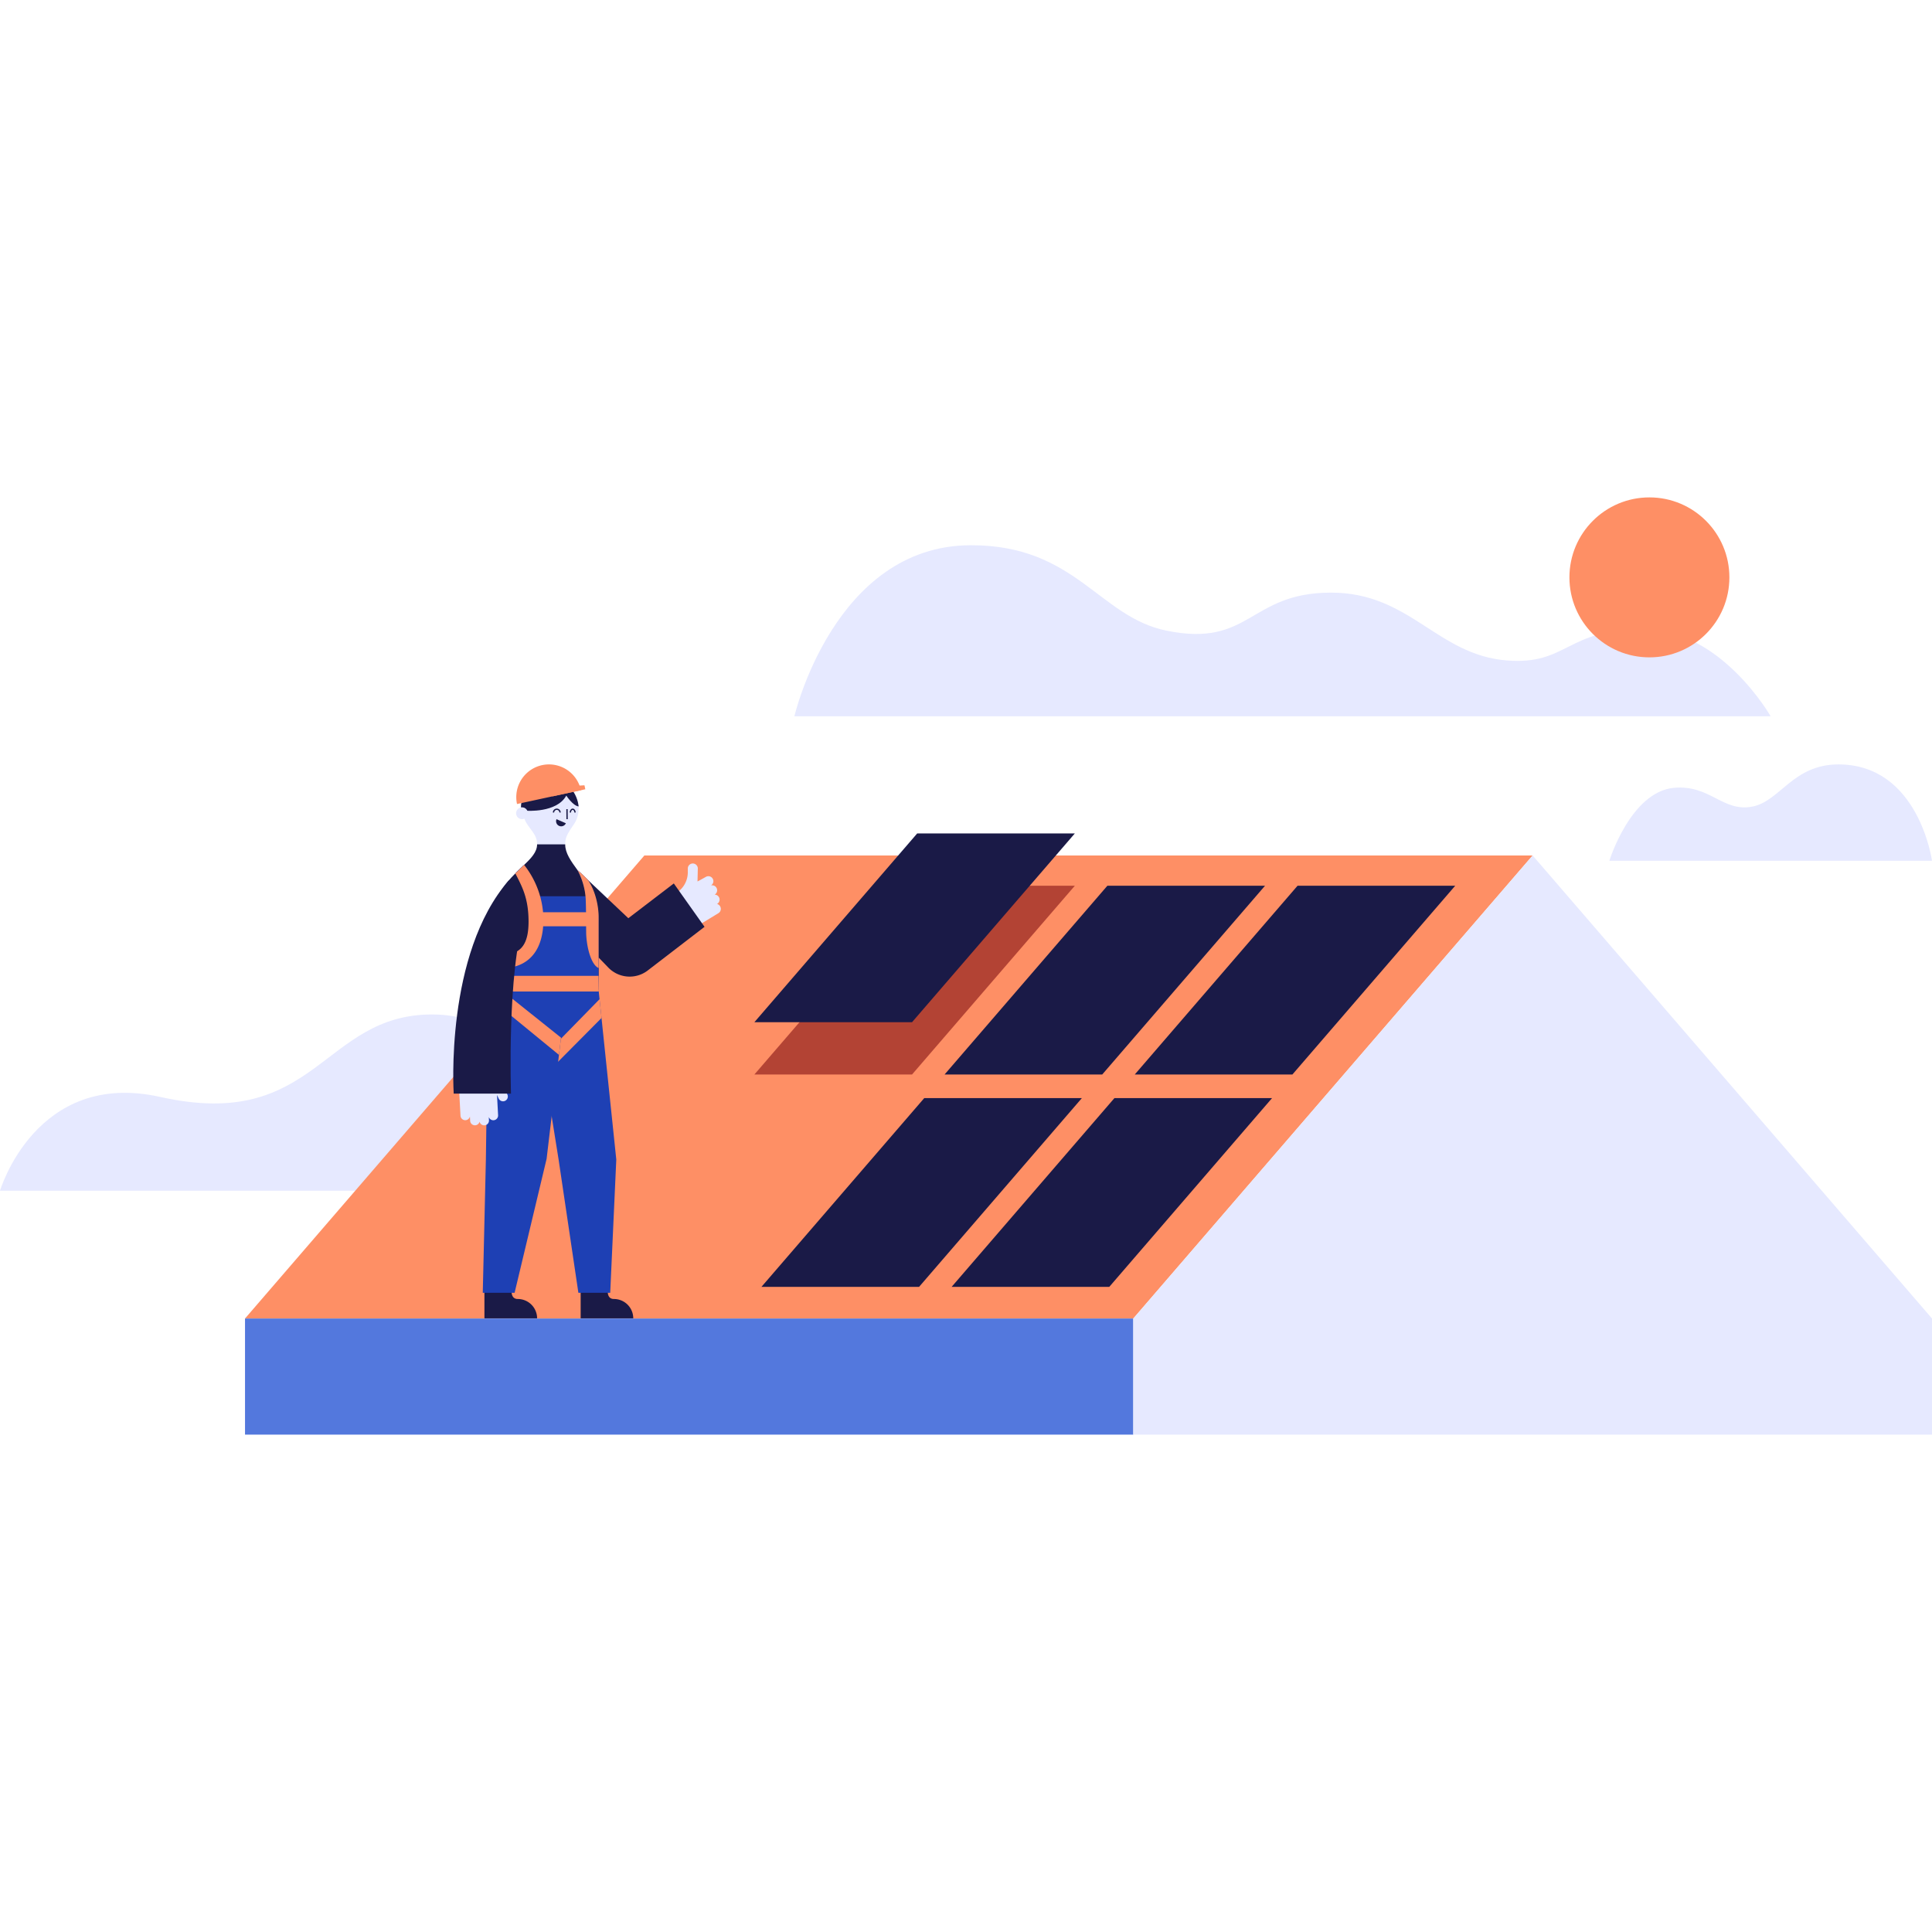 <svg id="illu" xmlns="http://www.w3.org/2000/svg" viewBox="0 0 1000 1000"><defs><style>.cls-1{fill:#e6e9ff;}.cls-2{fill:#fe8f65;}.cls-3{fill:#5378dd;}.cls-4{fill:#1a1a47;}.cls-5{fill:#b34334;}.cls-6{fill:none;stroke:#1a1a47;stroke-miterlimit:10;stroke-width:0.68px;}.cls-7{fill:#1e40b4;}</style></defs><path class="cls-1" d="M916.48,370.75s-25.62-45.13-65.87-45.13-39.19,18.74-70.76,16.22c-36.06-2.88-50-35.1-90.88-35.1-42.61,0-41.59,28.62-85.27,19.67-35-7.16-47-44.37-101.35-44.2-70.62.21-91.18,88.54-91.18,88.54Z"/><path class="cls-1" d="M0,616.33H304.44s-15.78-91.24-80.75-91.25c-57.11,0-59.65,60.81-140.73,42.7C18.58,553.4,0,616.33,0,616.33Z"/><circle class="cls-2" cx="853.73" cy="298.85" r="41.4"/><polygon class="cls-2" points="793.29 442.79 333.53 442.79 126.82 682.46 586.59 682.46 793.29 442.79"/><rect class="cls-3" x="126.82" y="682.46" width="459.77" height="60.09" transform="translate(713.41 1425.02) rotate(-180)"/><polygon class="cls-1" points="793.29 442.79 586.59 682.46 586.59 742.55 1000 742.55 1000 682.46 793.29 442.79"/><path class="cls-1" d="M833,445.53h167s-6.84-49.85-48.43-49.87c-23.5,0-30.16,18.92-44.38,21.8-15.44,3.13-22-11.38-40.71-9.69C844.05,409.78,833,445.53,833,445.53Z"/><polygon class="cls-4" points="753.22 458.45 671.62 458.45 587.34 556.17 668.94 556.17 753.22 458.45"/><polygon class="cls-4" points="658.42 568.37 576.83 568.37 492.55 666.09 574.15 666.09 658.42 568.37"/><polygon class="cls-4" points="654.78 458.45 573.18 458.45 488.9 556.17 570.5 556.17 654.78 458.45"/><polygon class="cls-4" points="559.98 568.37 478.39 568.37 394.11 666.09 475.7 666.09 559.98 568.37"/><polygon class="cls-5" points="556.34 458.45 474.74 458.45 390.46 556.17 472.06 556.17 556.34 458.45"/><polygon class="cls-4" points="556.34 431.38 474.74 431.38 390.46 529.1 472.06 529.1 556.34 431.38"/><path class="cls-1" d="M297.11,426.56h0a14.53,14.53,0,1,0-23.94.48c2.55,3.68,4.83,5.78,4.83,10,0,4.38,14.55,3.46,14.55,0s1-5.25,4.23-10l.28-.41Z"/><path class="cls-1" d="M372.74,469.13a2.54,2.54,0,0,0-1.6-1.24,2.58,2.58,0,0,0-1.24-4.83A2.59,2.59,0,0,0,368,458.3a2.57,2.57,0,0,0,.92-3.45h0a2.59,2.59,0,0,0-3.52-1l-3.14,1.74-1.23.66.16-6.66a2.59,2.59,0,0,0-5.18-.12l0,2.07h0a12.64,12.64,0,0,1-5.37,10.27l-13.14,7,10.24,18.52,24.09-14.66A2.6,2.6,0,0,0,372.74,469.13Z"/><path class="cls-4" d="M299.7,451.13l25.52,24.14,23.54-18,15.91,22.45L335,502.52a15.38,15.38,0,0,1-20.15-1.72L280.28,465Z"/><path class="cls-4" d="M309.83,512.31V479.93c0-.84,0-1.65,0-2.45v-.09c-.38-12.54-6.13-20.45-10.9-27-3.45-4.75-6.39-8.79-6.39-13.35H278c0,4-3.1,7.22-7.1,11-1.2,1.15-2.5,2.36-3.81,3.67-6.5,6.44-13.51,15.19-13.48,31.07l-.36,11.91-.52,17.62Z"/><path class="cls-4" d="M268,672.36c-4,0-3.13-5.06-3.13-5.06H250.74v15.07H278A10,10,0,0,0,268,672.36Z"/><path class="cls-4" d="M317.76,672.36c-4,0-3.13-5.06-3.13-5.06H300.55v15.07h27.22A10,10,0,0,0,317.76,672.36Z"/><path class="cls-4" d="M269.63,417.93s2.59,0,2.79,1.7c0,0,15.77,1.24,20.69-7.84,0,0,3.45,5.33,6.38,5.61,0,0-.73-11.4-12.06-14C278.24,401.27,269.67,409.18,269.63,417.93Z"/><line class="cls-6" x1="293.48" y1="418.81" x2="293.52" y2="424"/><path class="cls-6" d="M289.88,420.55a1.69,1.69,0,0,0-3.38,0"/><path class="cls-6" d="M297.63,420.55c0-.93-.54-1.69-1.21-1.69s-1.21.76-1.21,1.69"/><polygon class="cls-7" points="299.37 669.15 315.85 669.15 318.99 600.17 309.82 512.33 275.06 512.33 289.13 600.17 299.37 669.15"/><path class="cls-7" d="M298.93,450.38c1.54,2.63,4.22,9.88,4.22,13.51H278.81S276.1,452.75,270.9,448c-1.2,1.15-2.5,2.36-3.81,3.67,4.44,5.14,14.88,39.09-4.17,42.93l-9.67.05h-.54l0,17.62v0h57.1V477.39a42,42,0,0,0-5.37-21.75A75.06,75.06,0,0,0,298.93,450.38Z"/><circle class="cls-1" cx="270.18" cy="420.94" r="3.06"/><path class="cls-4" d="M292.89,426.12a2.64,2.64,0,0,1-4.84-2.12Z"/><path class="cls-2" d="M267.61,416.16A16.92,16.92,0,0,1,300.69,409Z"/><polygon class="cls-2" points="302.96 408.52 285.63 412.27 296.02 406.83 302.52 406.47 302.96 408.52"/><path class="cls-2" d="M266.74,452.06c3.27,6.53,6.8,12.43,6.84,24.83,0,10.56-3,17.66-14.19,17.06V501s21.9,2.44,21.88-25.16a46.12,46.12,0,0,0-10-28.19Z"/><rect class="cls-2" x="276.06" y="472.18" width="28.77" height="7.26"/><path class="cls-2" d="M303.17,465.44c.21,6,.18,10.38.22,16.86.05,7.25,2.41,17,6.45,18.76v-26.7c0-3.36-.81-11.74-5.38-18.72a59.81,59.81,0,0,0-5.53-5.26A36.16,36.16,0,0,1,303.17,465.44Z"/><polygon class="cls-2" points="310.33 517.18 311.35 526.91 281.85 556.62 280.69 547.49 310.33 517.18"/><polygon class="cls-7" points="249.88 669.15 266.36 669.15 282.92 599.82 293.33 512.33 252.72 512.33 251.49 600.17 249.88 669.15"/><polygon class="cls-2" points="289.32 546.01 253.75 516.85 253.75 507.82 290.38 537.09 289.32 546.01"/><polygon class="cls-2" points="252.72 505.09 309.82 505.09 309.92 513.21 252.72 513.21 252.72 505.09"/><path class="cls-1" d="M262.55,566.36l-6-12.59-.77-14.27-20.21,1.08,2.17,25.61.61,11.26a2.47,2.47,0,0,0,4.88.42l.12,2.23a2.47,2.47,0,0,0,4.87.46,2.47,2.47,0,0,0,4.87-.73l-.09-1.69a2.47,2.47,0,0,0,4.81-.94l-.56-10.43.82,1.72a2.48,2.48,0,1,0,4.47-2.13Z"/><path class="cls-4" d="M263.4,455.64c-33.32,38.08-28.56,110.42-28.56,110.42h29.65s-2.12-63.15,7-91.09"/></svg>